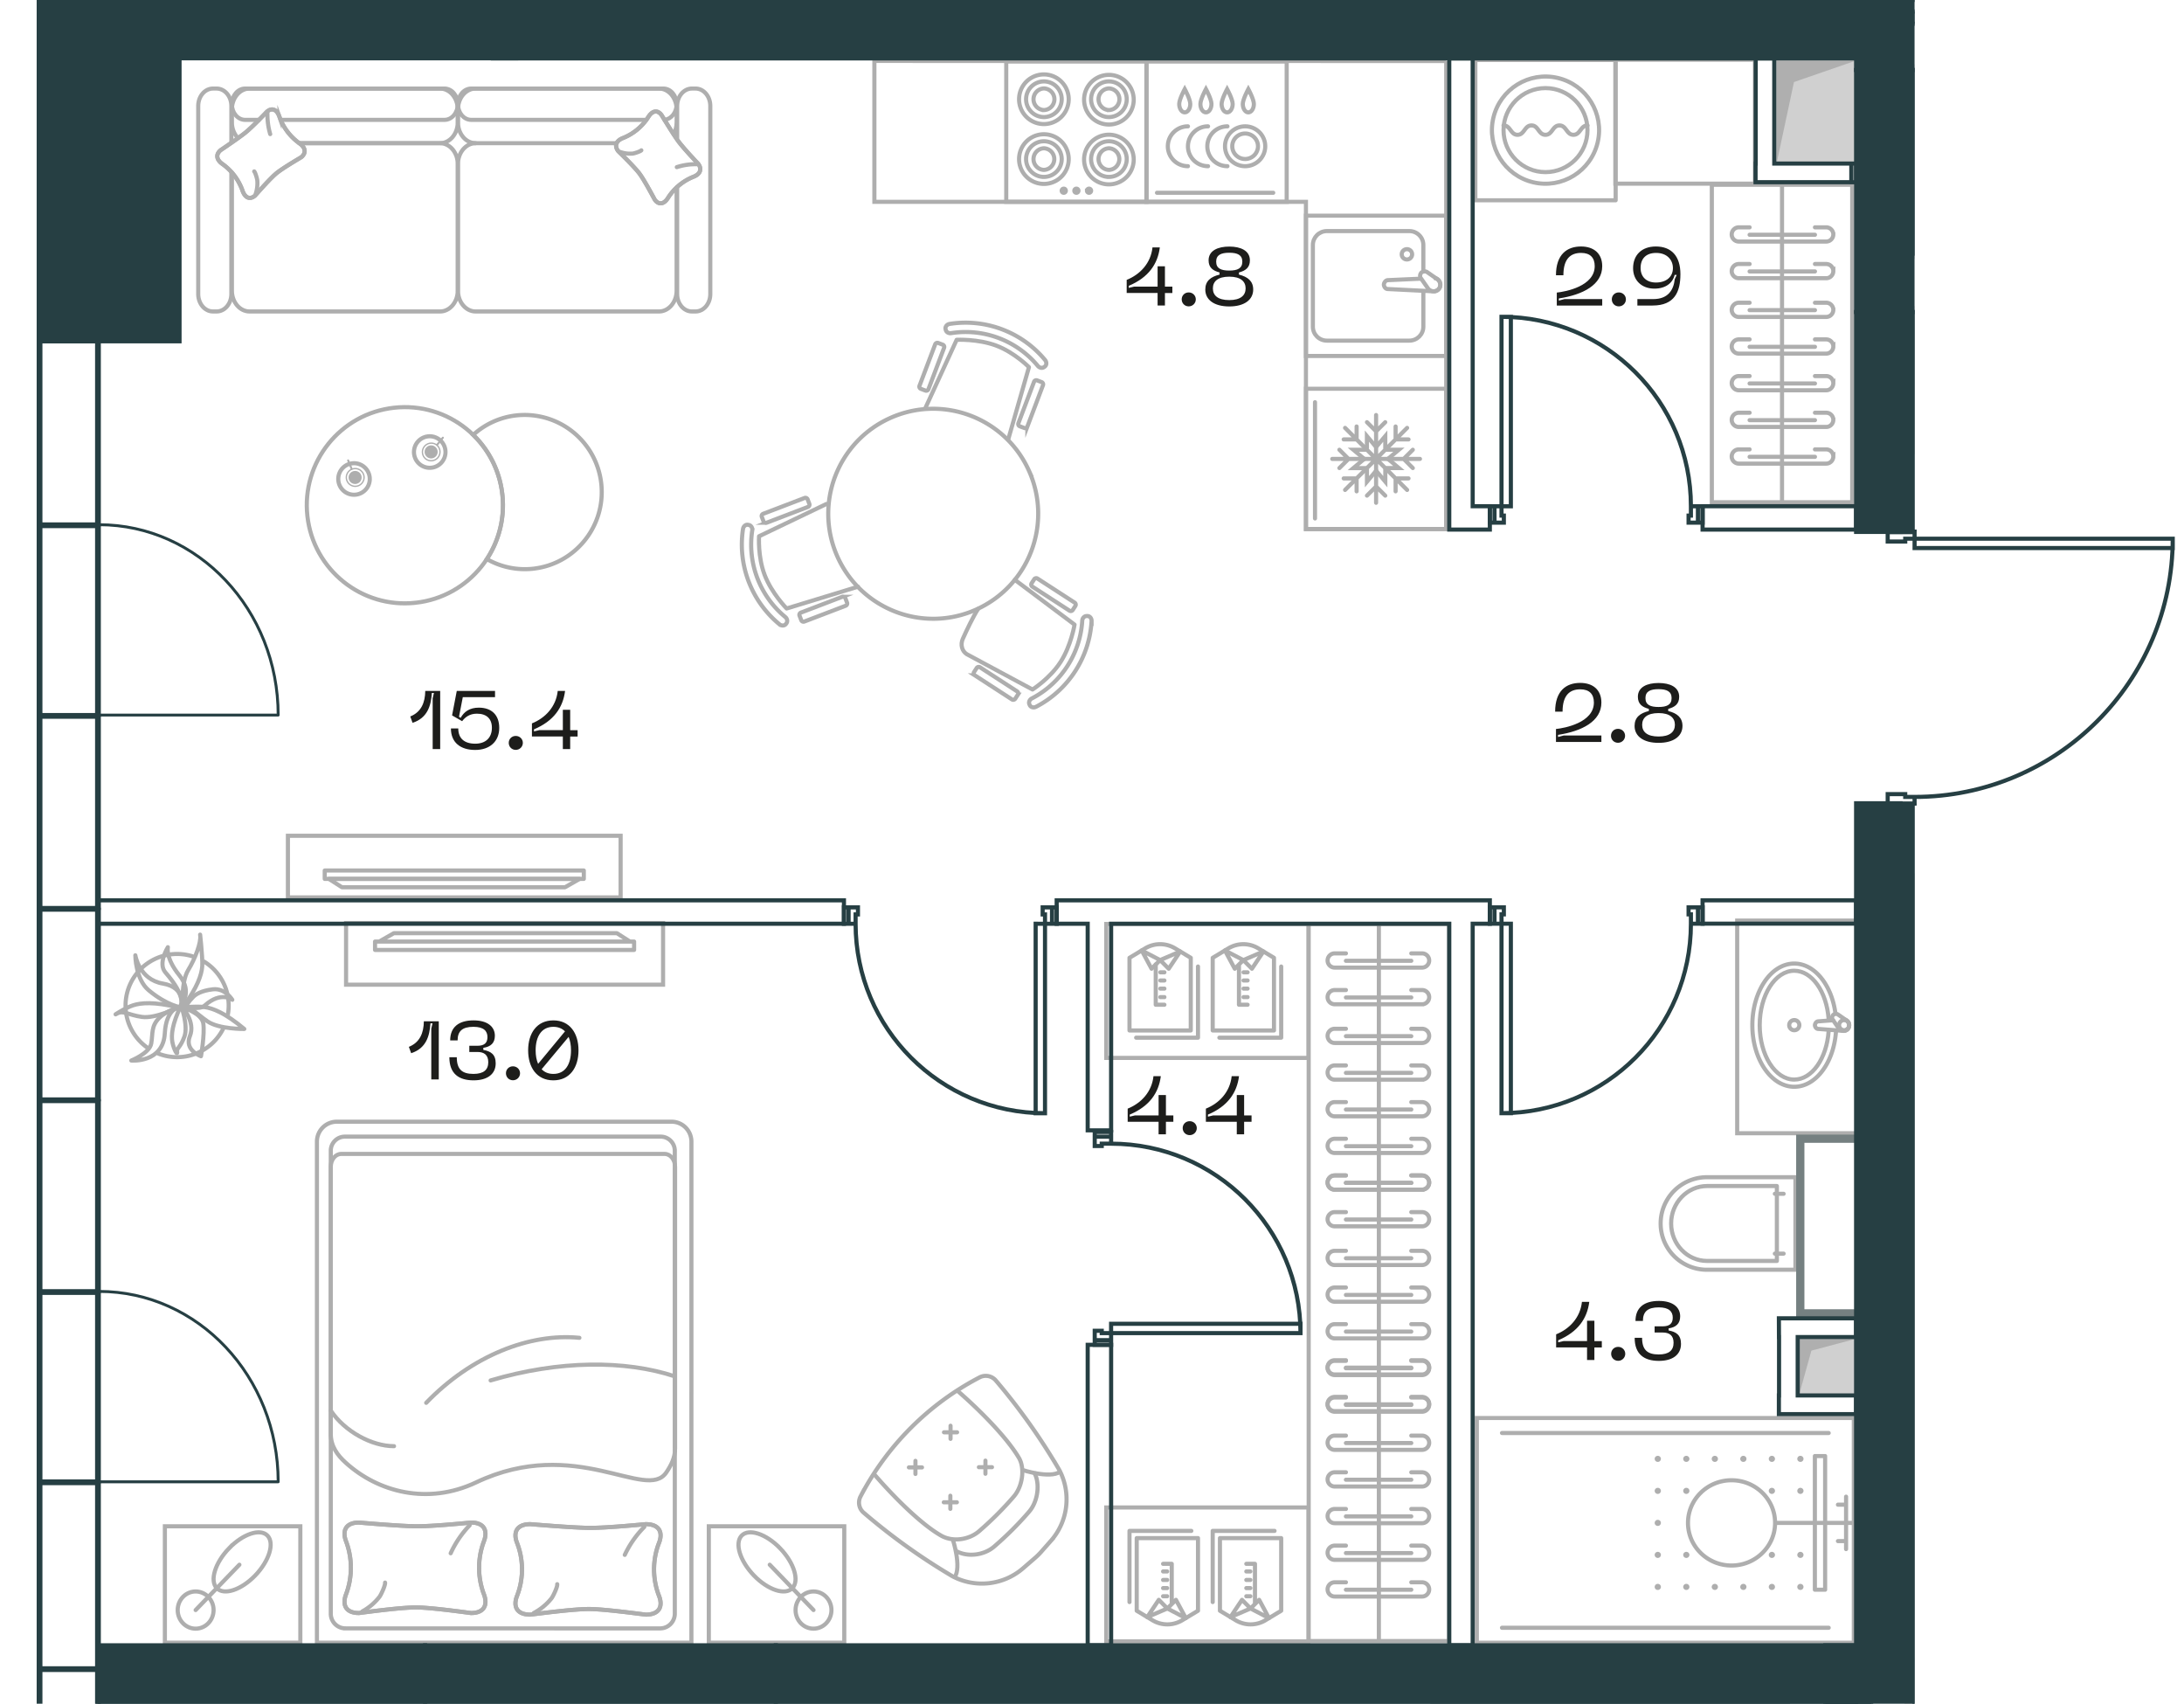 <svg version="1.1" xmlns="http://www.w3.org/2000/svg" xmlns:xlink="http://www.w3.org/1999/xlink" viewBox="0 199.745 264.758 206.475"><path fill="none" d="M232.095 297.377V406.22H0V199.745h232.095v64.18h32.268l.395 13.031-9 14.242-9.773 4.45-13.89 1.729z"></path><path fill="none" d="M225.008 297.094v101.74H11.842V241.11h9.922v-34.299h203.244v90.283z"></path><clipPath id="a"><path fill="none" d="M232.095 297.377V406.22H0V199.745h232.095v64.18h32.268l.395 13.031-9 14.242-9.773 4.45-13.89 1.729z"></path></clipPath><g clip-path="url(#a)"><path fill="none" stroke="#263f43" stroke-linecap="square" stroke-miterlimit="10" stroke-width=".5" d="M134.695 361.31h22.96m0-1.133h-22.96m-8.013-48.478v22.96m-1.134.001v-22.962m56.474-50.598v-22.96m1.134 0v22.961m-1.134 50.591v22.962m1.134-.001v-22.961m-25.501 49.618c0-12.68-10.28-22.96-22.96-22.96m-30.974-26.651c0 12.68 10.28 22.96 22.961 22.96m78.301-73.559c0-12.68-10.28-22.96-22.961-22.96m0 96.513c12.681 0 22.961-10.28 22.961-22.961m-70.288 48.485v1.134m22.96-.001v-1.133m-22.96 1.133h-1.134m-.851-.283v1.134m0-24.661v1.134m.85-.284h1.135m-9.147-26.651h1.134m0 22.961h-1.134m1.134-22.961v-1.134m-.284-.851h1.134m-24.662 0h1.135m-.284.851v1.134m79.435-50.599h-1.134m0-22.96h1.134m-1.134 22.96v1.135m.284.85h-1.134m24.661 0H204.7m.283-.851V261.1m-21.827 50.592h-1.134m0 22.961h1.134m-1.134-22.961v-1.134m.284-.85h-1.134m24.661 0H204.7m.283.851v1.134m-72.273 50.468v.567m1.985 0v-.567m0-24.661v-.567m-1.985 0v.567m-5.178-27.786h.567m.001 1.985h-.568m-24.662 0h-.566m0-1.985h.567m78.301-46.629h-.567m0-1.985h.567m24.661 0h.567m0 1.985h-.567m-24.661 46.623h-.567m0 1.984h.567m24.661 0h.567m0-1.984h-.567m-71.138 52.453v-.85m-1.135-.284h-.85m0-22.393h.85m1.135-.284v-.85m-7.163-25.801h-.85m-.284-1.134v-.85m-22.393-.001v.85m-.284 1.135h-.85m78.301-50.599h.85m.284 1.134v.85m22.394.001v-.85m.283-1.135h.85m-24.661 50.592h.85m.284-1.133v-.85m22.394-.001v.85m.283 1.134h.85M133.56 361.31v-.283m0-22.393v-.283m-6.878-27.786h-.283m-22.394 0h-.283m78.3-48.331h.284m22.394 0h.282m-22.96 48.325h.284m22.394 0h.282m-72.272 51.602h1.984m.001-24.661h-1.984m-.001 25.228h1.984m.001-.567h-1.984m-.001-24.661h1.984m.001-.567h-1.984m-5.179-27.219v1.984m-24.662.001v-1.984m25.23-.001v1.984m-.568.001v-1.984m-24.662-.001v1.984m-.566.001v-1.984m78.868-46.63V261.1m24.661 0v1.985m-25.228 0V261.1m.567 0v1.985m24.661 0V261.1m.567 0v1.985m-25.228 46.623v1.984m24.661 0v-1.983m-25.228-.001v1.984m.567 0v-1.983m24.661-.001v1.984m.567 0v-1.983m22.438-13.723h2.126m0 0v.34m0 0h1.134m0 0v.794m0 0h-3.26m0 0v-1.134m0-31.748h3.26m0 0v.794m0-.001h-1.134m0 0v.34m0 .001h-2.126m0 0v-1.134m34.554.793h-31.294m0 0v1.134m0 0h31.294m0 0v-1.134m-31.294 32.089h-3.26m3.26-32.882h-3.26m3.26 32.088c17.283 0 31.294-14.011 31.294-31.294m-3.606-30.734v2.126m0 0h-.34m-.001 0v1.134m0 0h-.794m.001 0v-3.26m0 0h1.134m-1.134 3.26v-3.26m.793 3.26c0 17.284 14.011 31.294 31.294 31.294"></path><path fill="#d0d0d0" d="M230.864 305.582h19.456v194.96h-19.456zm.891-68.741h17.95v17.95h-17.95zm-.215-29.291h14.444v23.563H231.54zm-16.458-1.222h9.926v13.242h-9.926zm-17.402-11.986h7.224v5.403h-7.223zm20.197 167.432h7.182v7.182h-7.182z"></path><path fill="#afafaf" d="M232.437 425.946v-22.203h16.356l-12.016 4.01-4.34 18.193zm-.326-31.295v-22.203h16.356l-12.016 4.01-4.34 18.193zm.326-65.939v-22.203h16.356l-12.016 4.009-4.34 18.194zm-.096-74.595v-16.303h16.591l-12.973 3.133-3.618 13.17zm-.119-23.817v-21.832h12.438l-9.144 3.358-3.294 18.474zm-16.855-10.73v-12.487h9.64l-7.53 2.606-2.11 9.88zm2.76 149.12v-6.648h6.68l-5.219 1.387-1.46 5.26z"></path><path fill="#758081" d="M249.103 305.596h3.4v64.4h-3.4z"></path><path fill="#758081" fill-rule="evenodd" d="M252.504 257.692v-20.126h-3.402v16.724h-17.007v3.402h20.409zm-.001 57.873v-12.518h-20.409v3.401h17.008v9.117h3.401z"></path><path fill="#758081" d="M249.103 369.423h3.4v33.215h-3.4z"></path><path fill="#758081" fill-rule="evenodd" d="M252.503 502.276v-99.638h-3.4v96.237h-17.009v3.4h20.41z"></path><path fill="#758081" fill-rule="evenodd" d="M249.102 403.439v-2.835h-17.02l.025 2.835h16.995zm0-31.181v-2.835h-17.02l.025 2.835h16.995z"></path><path fill="#758081" d="M249.103 305.596h3.4v64.4h-3.4z"></path><path fill="#758081" fill-rule="evenodd" d="M252.504 257.692v-20.126h-3.402v16.724h-17.007v3.402h20.409z"></path><path fill="#758081" d="M249.103 369.423h3.4v33.215h-3.4z"></path><path d="M27.11 324.31a6.249 6.249 0 0 1-8.023 3.08m5.56-11.163a6.245 6.245 0 0 1 3.074 5.384c0 .392-.036.777-.105 1.15m-9.638 4.032a6.25 6.25 0 0 1 5.542-11.088" fill="none" stroke="#aeaeae" stroke-miterlimit="10" stroke-width=".5"></path><path d="M21.595 321.837s-2.73 1.392-4.404 1.148-2.253-.833-3.002-.401c-.75.43.925-.664 1.91-.992.984-.327 2.584-.465 5.496.245Zm.354-.226s.889 2.421.41 3.75c-.476 1.327-.937 1.397-.888 1.771.099.725-.414-.232-.573-1.08-.158-.849-.047-2.17 1.05-4.44Z" fill="none" stroke="#aeaeae" stroke-linecap="round" stroke-linejoin="round" stroke-width=".5"></path><path d="M24.366 327.75s-2.046-.71-1.346-2.434c.7-1.721-.894-3.492-.894-3.492s2.332.698 2.52 1.964c.19 1.266-.28 3.962-.28 3.962Zm-1.863-6.013s1.657.466 2.322-.133c1.98-1.783 3.336-.692 3.336-.692s-.874-1.438-2.343-1.272c-1.468.166-2.123.647-2.394.918-.57.57-.921 1.18-.921 1.18Zm-.612-.133s1.545-1.577-.152-3.662c-1.698-2.084-1.39-3.404-1.39-3.404s-1.239 1.972-.306 3.044c2.608 2.995 1.848 4.022 1.848 4.022Z" fill="none" stroke="#aeaeae" stroke-linecap="round" stroke-linejoin="round" stroke-width=".5"></path><path d="M21.988 321.841s.638-2.409-2.246-2.896c-2.884-.488-3.336-3.427-3.336-3.427s0 2.9 1.632 4.251c2.269 1.88 3.95 2.072 3.95 2.072Zm-6.071 6.433s3.862.327 4.062-3.305c.159-2.92 1.675-3.164 1.675-3.164s-1.524.475-2.342 1.291c-1.022 1.02-.77 1.927-.976 3.11s-2.42 2.068-2.42 2.068Z" fill="none" stroke="#aeaeae" stroke-linecap="round" stroke-linejoin="round" stroke-width=".5"></path><path d="M29.613 324.447s-3.063.04-4.457-.92c-1.393-.96-1.978-1.765-2.841-1.71-.863.055 1.449-.164 2.478-.022 1.028.14 2.524.726 4.82 2.652Z" fill="none" stroke="#aeaeae" stroke-linecap="round" stroke-linejoin="round" stroke-width=".5"></path><path d="M22.148 321.823s-.217-3.057.661-4.503c.877-1.446 1.57-3.337 1.466-4.196-.106-.858.325 2.7.242 3.734-.082 1.034-.579 2.561-2.369 4.965Z" fill="none" stroke="#aeaeae" stroke-linecap="round" stroke-linejoin="round" stroke-width=".5"></path><path d="M104.941 383.275a75.171 75.171 0 0 0 10.06 7.225l.412.248a7.63 7.63 0 0 0 8.615-.944l1.452-1.257c.256-.22.498-.46.723-.714l1.176-1.33a7.627 7.627 0 0 0 1.037-8.61l-.164-.28a75.296 75.296 0 0 0-7.507-10.533 1.607 1.607 0 0 0-1.991-.41 34.044 34.044 0 0 0-14.432 14.43l-.003.004a1.606 1.606 0 0 0 .41 1.991l.212.18Z" fill="none" stroke="#aeaeae" stroke-miterlimit="10" stroke-width=".5"></path><path d="M105.924 378.355c2.416 2.792 5.701 6.091 8.174 7.5 1.401.796 3.396.506 4.61-.555l.102-.089a40.698 40.698 0 0 0 3.987-3.98l.105-.124c1.061-1.214 1.363-3.417.62-4.677-1.452-2.459-4.707-5.758-7.499-8.174" fill="none" stroke="#aeaeae" stroke-miterlimit="10" stroke-width=".5"></path><path d="M115.843 387.68c1.437.828 3.467.553 4.693-.516l.102-.089a40.143 40.143 0 0 0 4.023-4.016l.106-.126c1.068-1.226 1.353-3.467.582-4.759" fill="none" stroke="#aeaeae" stroke-miterlimit="10" stroke-width=".5"></path><path d="M115.498 386.294s1.104 3.369.225 4.605m8.186-13.016s3.368 1.104 4.605.225" fill="none" stroke="#aeaeae" stroke-miterlimit="10" stroke-width=".5"></path><path fill="none" stroke="#aeaeae" stroke-linecap="round" stroke-linejoin="round" stroke-width=".5" d="M114.435 373.328h1.592m-.796-.796v1.59m-5.05 3.46h1.591m-.796-.796v1.591m7.689-.821h1.59m-.795-.796v1.592m-5.05 3.458H116m-.794-.795v1.591"></path><path d="M115.128 239a12.523 12.523 0 0 1 11.562 4.374c.217.262.197.626-.034.795l-.075.057c-.231.17-.567.107-.764-.129a11.385 11.385 0 0 0-10.515-3.978c-.303.047-.597-.128-.657-.409l-.02-.092c-.06-.28.165-.565.503-.618Z" fill="none" stroke="#aeaeae" stroke-miterlimit="10" stroke-width=".5"></path><path d="m112.203 249.148 3.77-8.222s2.59-.13 4.808.708c2.218.84 3.955 2.608 3.955 2.608l-2.497 8.703" fill="none" stroke="#aeaeae" stroke-linecap="round" stroke-linejoin="round" stroke-width=".5"></path><path d="m123.458 251.035 1.895-5.019a.29.29 0 0 1 .374-.17l.543.206a.29.29 0 0 1 .168.373l-1.895 5.02a.29.29 0 0 1-.373.168l-.544-.205a.29.29 0 0 1-.168-.373Zm-11.99-4.537 1.898-5.018a.29.29 0 0 1 .373-.168l.543.205a.29.29 0 0 1 .168.373l-1.898 5.019a.29.29 0 0 1-.373.168l-.542-.205a.29.29 0 0 1-.169-.374ZM94.481 275.4a12.523 12.523 0 0 1-4.408-11.548c.052-.338.337-.564.617-.504l.092.02c.28.06.457.352.41.655a11.388 11.388 0 0 0 4.01 10.503c.236.196.3.532.131.763l-.056.075c-.169.232-.532.254-.796.036Z" fill="none" stroke="#aeaeae" stroke-miterlimit="10" stroke-width=".5"></path><path d="m104.01 270.848-8.65 2.642s-1.819-1.85-2.664-4.065c-.846-2.216-.678-4.69-.678-4.69l8.165-3.912" fill="none" stroke="#aeaeae" stroke-linecap="round" stroke-linejoin="round" stroke-width=".5"></path><path d="m92.52 262.013 5.012-1.915a.29.29 0 0 1 .375.168l.206.541a.29.29 0 0 1-.167.374l-5.012 1.914a.29.29 0 0 1-.375-.167l-.207-.542a.29.29 0 0 1 .168-.373Zm4.572 11.975 5.012-1.915a.29.29 0 0 1 .374.167l.207.542a.29.29 0 0 1-.167.374l-5.012 1.915a.29.29 0 0 1-.374-.168l-.207-.542a.29.29 0 0 1 .167-.373Zm35.235 1.039a12.52 12.52 0 0 1-6.725 10.372c-.302.158-.653.06-.77-.201l-.04-.086c-.116-.261.016-.577.288-.718a11.386 11.386 0 0 0 6.117-9.434c.019-.306.25-.556.538-.555h.094c.287 0 .519.28.498.622Z" fill="none" stroke="#aeaeae" stroke-miterlimit="10" stroke-width=".5"></path><path d="m123.03 270.018 7.235 5.427s-.421 2.56-1.711 4.55c-1.29 1.989-3.386 3.312-3.386 3.312l-7.976-4.285c-.586-.38-.787-1.163-.473-1.86.497-1.102 1.25-2.697 1.86-3.635" fill="none" stroke="#aeaeae" stroke-linecap="round" stroke-linejoin="round" stroke-width=".5"></path><path d="m123.39 283.936-.316.487a.291.291 0 0 1-.402.085l-4.502-2.919a.29.29 0 0 1-.085-.401l.316-.486a.29.29 0 0 1 .4-.085l4.502 2.919a.288.288 0 0 1 .086.4Zm1.669-13.503.315-.486a.29.29 0 0 1 .4-.085l4.503 2.918a.29.29 0 0 1 .085.4l-.315.487a.29.29 0 0 1-.4.085l-4.502-2.917a.29.29 0 0 1-.086-.402Zm-.329-13.655c-2.89-6.405-10.425-9.255-16.829-6.366-6.405 2.889-9.256 10.424-6.366 16.829 2.888 6.405 10.423 9.255 16.828 6.366 6.405-2.89 9.256-10.424 6.366-16.83Zm-82.492-.769a1.91 1.91 0 1 0 1.465 3.526 1.91 1.91 0 0 0-1.465-3.526Z" fill="none" stroke="#aeaeae" stroke-miterlimit="10" stroke-width=".5"></path><path d="M42.647 256.614a1.074 1.074 0 1 0 .825 1.985 1.074 1.074 0 1 0-.825-1.985Z" fill="none" stroke="#aeaeae" stroke-linecap="round" stroke-linejoin="round" stroke-width=".16"></path><path d="M42.756 256.876a.79.79 0 1 0 .606 1.459.79.79 0 0 0-.606-1.459" fill="#aeaeae" fill-rule="evenodd"></path><path fill="none" stroke="#aeaeae" stroke-linecap="round" stroke-linejoin="round" stroke-width=".24" d="m42.202 255.543.425 1.021"></path><path d="M53.295 253.042a1.91 1.91 0 1 0-2.401 2.973 1.91 1.91 0 0 0 2.401-2.973Z" fill="none" stroke="#aeaeae" stroke-miterlimit="10" stroke-width=".5"></path><path d="M52.959 253.69a1.074 1.074 0 1 0-1.35 1.671 1.074 1.074 0 0 0 1.35-1.67Z" fill="none" stroke="#aeaeae" stroke-linecap="round" stroke-linejoin="round" stroke-width=".16"></path><path d="M52.78 253.912a.79.79 0 1 0-.993 1.228.79.79 0 0 0 .993-1.228" fill="#aeaeae" fill-rule="evenodd"></path><path fill="none" stroke="#aeaeae" stroke-linecap="round" stroke-linejoin="round" stroke-width=".24" d="m53.688 252.788-.695.86"></path><path d="M50.381 272.795c6.526-.718 11.234-6.59 10.517-13.119-.718-6.527-6.59-11.235-13.118-10.517-6.527.718-11.235 6.591-10.517 13.118s6.591 11.236 13.118 10.518Z" fill="none" stroke="#aeaeae" stroke-miterlimit="10" stroke-width=".5"></path><path d="M64.623 268.669a9.266 9.266 0 0 1-5.603-1.169 11.838 11.838 0 0 0 1.878-7.823 11.845 11.845 0 0 0-3.533-7.228 9.27 9.27 0 0 1 5.214-2.359 9.345 9.345 0 0 1 10.31 8.268c.565 5.13-3.136 9.747-8.266 10.311Z" fill="none" stroke="#aeaeae" stroke-miterlimit="10" stroke-width=".5"></path><path d="M74.754 217.099h-17.09c-1.186 0-2.147-1.134-2.147-2.533v-1.555c0-1.4.961-2.534 2.146-2.534H79.88c1.186 0 2.146 1.135 2.146 2.534v1.555c0 .524-.134 1.012-.366 1.416m.43.473v-3.867c0-1.165.801-2.111 1.788-2.111h.441c.987 0 1.788.946 1.788 2.11v22.796c0 1.166-.8 2.11-1.788 2.11h-.44c-.988 0-1.789-.944-1.789-2.11v-12.918m-54.043-1.815v14.733c0 1.165-.8 2.11-1.789 2.11h-.44c-.988 0-1.788-.945-1.788-2.11v-22.795c0-1.166.8-2.111 1.788-2.111h.44c.988 0 1.79.945 1.79 2.11v4.424" fill="none" stroke="#aeaeae" stroke-linecap="round" stroke-linejoin="round" stroke-width=".5"></path><path d="M78.355 214.271H57.126c-.889 0-1.609-.849-1.609-1.897s.72-1.896 1.61-1.896h23.292c.888 0 1.608.849 1.608 1.896 0 .987-.639 1.798-1.454 1.89m1.454 8.201v12.496c0 1.399-.961 2.533-2.146 2.533H57.664c-1.186 0-2.147-1.134-2.147-2.533v-15.33c0-1.398.96-2.532 2.147-2.532m-28.835-.642c-.44-.464-.72-1.14-.72-1.891v-1.555c0-1.4.962-2.533 2.148-2.533h23.088c1.185 0 2.146 1.134 2.146 2.533v1.555c0 1.399-.961 2.533-2.146 2.533H36.288" fill="none" stroke="#aeaeae" stroke-linecap="round" stroke-linejoin="round" stroke-width=".5"></path><path d="M31.394 214.271h-1.676c-.888 0-1.608-.849-1.608-1.897s.72-1.896 1.608-1.896h24.164c.89 0 1.61.849 1.61 1.896s-.72 1.897-1.61 1.897H34.026m2.262 2.828h17.057c1.185 0 2.146 1.134 2.146 2.533v15.329c0 1.399-.961 2.533-2.146 2.533H30.257c-1.186 0-2.147-1.134-2.147-2.533v-14.31" fill="none" stroke="#aeaeae" stroke-linecap="round" stroke-linejoin="round" stroke-width=".5"></path><path d="M79.382 223.957c-.02-.025-1.176-2.224-1.809-3.105-.629-.872-2.608-2.759-2.63-2.794-.519-.688-.208-1.288.597-1.591a6.475 6.475 0 0 0 3.046-2.532c.466-.755 1.094-.934 1.611-.246.014.017 1.322 2.183 2.004 3.129.682.94 2.42 2.748 2.436 2.77.517.688.208 1.288-.599 1.591a6.49 6.49 0 0 0-3.046 2.532c-.465.755-1.093.934-1.61.246Z" fill="none" stroke="#aeaeae" stroke-miterlimit="10" stroke-width=".5"></path><path d="M79.382 223.957c-.02-.025-1.176-2.224-1.809-3.105-.629-.872-2.608-2.759-2.63-2.794-.519-.688-.208-1.288.597-1.591a6.475 6.475 0 0 0 3.046-2.532c.466-.755 1.094-.934 1.611-.246.014.017 1.322 2.183 2.004 3.129.682.94 2.42 2.748 2.436 2.77.517.688.208 1.288-.599 1.591a6.49 6.49 0 0 0-3.046 2.532c-.465.755-1.093.934-1.61.246Z" fill="none" stroke="#aeaeae" stroke-linecap="round" stroke-linejoin="round" stroke-width=".5"></path><path d="M75.168 218.156a3.596 3.596 0 0 0 1.534.2c.184-.018.919-.25 1.044-.394m6.676 1.686a7.236 7.236 0 0 0-2.375.353" fill="none" stroke="#aeaeae" stroke-linecap="round" stroke-linejoin="round" stroke-width=".5"></path><path d="M36.521 218.797c-.023.022-2.116 1.236-2.954 1.9-.829.663-2.625 2.742-2.659 2.767-.655.543-1.226.217-1.514-.63a6.7 6.7 0 0 0-2.409-3.2c-.719-.49-.889-1.15-.235-1.693.017-.015 2.078-1.39 2.978-2.107.896-.717 2.615-2.543 2.637-2.56.654-.544 1.225-.218 1.513.63a6.685 6.685 0 0 0 2.41 3.2c.717.49.888 1.15.233 1.693Z" fill="none" stroke="#aeaeae" stroke-miterlimit="10" stroke-width=".5"></path><path d="M36.521 218.797c-.023.022-2.116 1.236-2.954 1.9-.829.663-2.625 2.742-2.659 2.767-.655.543-1.226.217-1.514-.63a6.7 6.7 0 0 0-2.409-3.2c-.719-.49-.889-1.15-.235-1.693.017-.015 2.078-1.39 2.978-2.107.896-.717 2.615-2.543 2.637-2.56.654-.544 1.225-.218 1.513.63a6.685 6.685 0 0 0 2.41 3.2c.717.49.888 1.15.233 1.693Z" fill="none" stroke="#aeaeae" stroke-linecap="round" stroke-linejoin="round" stroke-width=".5"></path><path d="M31.002 223.227a4.134 4.134 0 0 0 .189-1.613c-.015-.193-.237-.966-.374-1.096m1.604-7.017a8.353 8.353 0 0 0 .335 2.496" fill="none" stroke="#aeaeae" stroke-linecap="round" stroke-linejoin="round" stroke-width=".5"></path><path fill="none" stroke="#aeaeae" stroke-miterlimit="10" stroke-width=".5" d="M34.903 301.036h40.332v7.467H34.903z"></path><path fill="none" stroke="#aeaeae" stroke-linecap="round" stroke-linejoin="round" stroke-width=".5" d="M39.365 305.244h31.408v1.016H39.365z"></path><path fill="none" stroke="#aeaeae" stroke-linecap="round" stroke-linejoin="round" stroke-width=".5" d="M39.872 306.26h30.395l-1.781 1.017H41.454l-1.582-1.016z"></path><path fill="none" stroke="#aeaeae" stroke-miterlimit="10" stroke-width=".5" d="M85.927 384.717h16.42v14.108h-16.42z"></path><path d="M98.618 392.618c-1.201 0-2.176 1.009-2.176 2.254s.975 2.254 2.176 2.254c1.202 0 2.176-1.01 2.176-2.254s-.974-2.254-2.176-2.254Zm-4.048-5.229c-1.697-1.758-3.785-2.447-4.662-1.54-.877.909-.211 3.07 1.486 4.83 1.697 1.758 3.784 2.447 4.66 1.539.878-.91.213-3.071-1.484-4.83Z" fill="none" stroke="#aeaeae" stroke-miterlimit="10" stroke-width=".5"></path><path fill="none" stroke="#aeaeae" stroke-linecap="round" stroke-miterlimit="10" stroke-width=".5" d="m96.055 392.217 2.563 2.654m-5.306-5.495 2.563 2.654"></path><path fill="none" stroke="#aeaeae" stroke-miterlimit="10" stroke-width=".5" d="M19.988 384.717h16.42v14.108h-16.42z"></path><path d="M23.716 392.618c1.201 0 2.176 1.009 2.176 2.254s-.975 2.254-2.176 2.254c-1.202 0-2.176-1.01-2.176-2.254s.974-2.254 2.176-2.254Zm4.048-5.229c1.697-1.758 3.784-2.447 4.661-1.54.877.909.212 3.07-1.485 4.83-1.697 1.758-3.785 2.447-4.662 1.539-.877-.91-.21-3.071 1.486-4.83Z" fill="none" stroke="#aeaeae" stroke-miterlimit="10" stroke-width=".5"></path><path fill="none" stroke="#aeaeae" stroke-linecap="round" stroke-miterlimit="10" stroke-width=".5" d="m26.278 392.217-2.562 2.654m5.306-5.495-2.563 2.654"></path><path d="m83.818 338.098-.001 60.728H38.42v-60.728a2.413 2.413 0 0 1 2.413-2.413h40.572a2.413 2.413 0 0 1 2.413 2.413Z" fill="none" stroke="#aeaeae" stroke-miterlimit="10" stroke-width=".5"></path><path d="M81.803 339.207v56.106a1.78 1.78 0 0 1-1.779 1.78l-38.146-.001a1.779 1.779 0 0 1-1.779-1.78v-56.105c0-.946.766-1.712 1.712-1.712h38.28c.945 0 1.712.768 1.712 1.712Z" fill="none" stroke="#aeaeae" stroke-miterlimit="10" stroke-width=".5"></path><path d="M78.28 395.425c-.062.002-4.671-.64-6.724-.679-2.036-.032-7.188.683-7.27.68-1.63 0-2.13-.979-1.594-2.306a8.88 8.88 0 0 0 0-6.355c-.536-1.327-.037-2.306 1.595-2.305.042 0 4.788.412 6.997.45 2.199.035 6.945-.45 6.996-.45 1.632.001 2.13.978 1.596 2.305a8.87 8.87 0 0 0 0 6.355c.536 1.327.036 2.307-1.596 2.305Z" fill="none" stroke="#aeaeae" stroke-miterlimit="10" stroke-width=".5"></path><path d="M78.28 395.425c-.062.002-4.671-.64-6.724-.679-2.036-.032-7.188.683-7.27.68-1.63 0-2.13-.979-1.594-2.306a8.88 8.88 0 0 0 0-6.355c-.536-1.327-.037-2.306 1.595-2.305.042 0 4.788.412 6.997.45 2.199.035 6.945-.45 6.996-.45 1.632.001 2.13.978 1.596 2.305a8.87 8.87 0 0 0 0 6.355c.536 1.327.036 2.307-1.596 2.305Z" fill="none" stroke="#aeaeae" stroke-linecap="round" stroke-linejoin="round" stroke-width=".5"></path><path d="M64.704 395.231a6.89 6.89 0 0 0 2.15-1.777c.2-.252.752-1.42.695-1.718m10.557-6.941a12.106 12.106 0 0 0-2.366 3.388" fill="none" stroke="#aeaeae" stroke-linecap="round" stroke-linejoin="round" stroke-width=".5"></path><path d="M41.361 339.592c-.697 0-1.262.699-1.262 1.562v32.376c0 1.518.849 2.607 1.778 3.452 3.956 3.603 9.98 5.193 15.849 2.413 12.077-5.722 20.63 2.36 23.04-1.19.559-.823 1.071-1.775 1.071-2.905v-34.146c0-.863-.565-1.562-1.262-1.562H41.36" fill="none" stroke="#aeaeae" stroke-miterlimit="10" stroke-width=".5"></path><path d="M40.1 370.7c1.663 2.494 4.935 4.31 7.665 4.31m22.473-13.132c-6.004-.59-13.04 2.147-18.573 7.88m30.139-3.21c-5.982-1.978-14.02-1.975-22.328.493" fill="none" stroke="#aeaeae" stroke-linecap="round" stroke-miterlimit="10" stroke-width=".5"></path><path d="M57.101 395.231c-.06.004-4.536-.64-6.529-.678-1.978-.033-6.98.682-7.06.678-1.584 0-2.069-.977-1.549-2.305a9.12 9.12 0 0 0 0-6.354c-.52-1.328-.035-2.305 1.55-2.305.04 0 4.65.411 6.794.45 2.136.034 6.745-.451 6.794-.45 1.585 0 2.07.977 1.55 2.305a9.117 9.117 0 0 0 0 6.354c.52 1.328.035 2.307-1.55 2.305Z" fill="none" stroke="#aeaeae" stroke-miterlimit="10" stroke-width=".5"></path><path d="M57.101 395.231c-.06.004-4.536-.64-6.529-.678-1.978-.033-6.98.682-7.06.678-1.584 0-2.069-.977-1.549-2.305a9.12 9.12 0 0 0 0-6.354c-.52-1.328-.035-2.305 1.55-2.305.04 0 4.65.411 6.794.45 2.136.034 6.745-.451 6.794-.45 1.585 0 2.07.977 1.55 2.305a9.117 9.117 0 0 0 0 6.354c.52 1.328.035 2.307-1.55 2.305Z" fill="none" stroke="#aeaeae" stroke-linecap="round" stroke-linejoin="round" stroke-width=".5"></path><path d="M43.918 395.038a6.745 6.745 0 0 0 2.089-1.778c.193-.252.729-1.42.673-1.718m10.252-6.94a12.152 12.152 0 0 0-2.298 3.388" fill="none" stroke="#aeaeae" stroke-linecap="round" stroke-linejoin="round" stroke-width=".5"></path><path fill="none" stroke="#aeaeae" stroke-miterlimit="10" stroke-width=".5" d="M41.953 311.611h38.429v7.467h-38.43z"></path><path fill="none" stroke="#aeaeae" stroke-linecap="round" stroke-linejoin="round" stroke-width=".5" d="M45.464 313.854H76.87v1.016H45.464zm30.9 0H45.969l1.78-1.016h27.033l1.582 1.016z"></path><path d="M163.16 342.198h-1.36a.865.865 0 0 0-.862.862c0 .474.388.862.862.862h10.593a.865.865 0 0 0 .862-.862.865.865 0 0 0-.862-.862h-1.308m-.001.901h-7.923m-.001 3.544h-1.36a.864.864 0 0 0-.862.86c0 .475.388.863.862.863h10.593a.865.865 0 0 0 .862-.862.864.864 0 0 0-.862-.861h-1.308m-.001.899h-7.923m-.001 3.793h-1.36a.864.864 0 0 0-.862.86c0 .475.388.863.862.863h10.593a.865.865 0 0 0 .862-.862.864.864 0 0 0-.862-.861h-1.308m-.001.9h-7.923m-.001 3.544h-1.36a.865.865 0 0 0-.862.862c0 .473.388.862.862.862h10.593a.865.865 0 0 0 .862-.862.865.865 0 0 0-.862-.862h-1.308m-.001.9h-7.923m-.001 3.544h-1.36a.865.865 0 0 0-.862.862c0 .474.388.862.862.862h10.593a.865.865 0 0 0 .862-.862.865.865 0 0 0-.862-.862h-1.308m-.001.9h-7.923m-.001 3.543h-1.36a.865.865 0 0 0-.862.863c0 .474.388.862.862.862h10.593a.865.865 0 0 0 .862-.862.865.865 0 0 0-.862-.863h-1.308m-.001.9h-7.923m-.001 3.544h-1.36a.865.865 0 0 0-.862.862c0 .474.388.862.862.862h10.593a.865.865 0 0 0 .862-.862.865.865 0 0 0-.862-.862h-1.308m-.001.9h-7.923" fill="none" stroke="#aeaeae" stroke-linecap="round" stroke-miterlimit="10" stroke-width=".5"></path><path d="M163.16 364.595h-1.36a.865.865 0 0 0-.862.862c0 .474.388.862.862.862h10.593a.865.865 0 0 0 .862-.862.865.865 0 0 0-.862-.862h-1.308m-.001.9h-7.923m-.001 3.544h-1.36a.864.864 0 0 0-.862.861c0 .474.388.862.862.862h10.593a.865.865 0 0 0 .862-.862.864.864 0 0 0-.862-.861h-1.308m-.001.9h-7.923m-.001 3.792h-1.36a.865.865 0 0 0-.862.862c0 .474.388.862.862.862h10.593a.865.865 0 0 0 .862-.862.865.865 0 0 0-.862-.862h-1.308m-.001.9h-7.923m-.001 3.544h-1.36a.864.864 0 0 0-.862.861c0 .474.388.862.862.862h10.593a.865.865 0 0 0 .862-.862.864.864 0 0 0-.862-.86h-1.308m-.001.899h-7.923m-.001 3.544h-1.36a.865.865 0 0 0-.862.862c0 .473.388.862.862.862h10.593a.865.865 0 0 0 .862-.862.865.865 0 0 0-.862-.862h-1.308m-.001.901h-7.923m-.001 3.543h-1.36a.865.865 0 0 0-.862.862c0 .474.388.862.862.862h10.593a.865.865 0 0 0 .862-.862.865.865 0 0 0-.862-.862h-1.308m-.001.9h-7.923m-.001 3.544h-1.36a.865.865 0 0 0-.862.862c0 .474.388.862.862.862h10.593a.865.865 0 0 0 .862-.862.865.865 0 0 0-.862-.862h-1.308m-.001.9h-7.923m-.001-77.12h-1.36a.864.864 0 0 0-.862.86c0 .475.388.863.862.863h10.593a.865.865 0 0 0 .862-.862.864.864 0 0 0-.862-.861h-1.308m-.001.899h-7.923m-.001 3.544h-1.36a.865.865 0 0 0-.862.862c0 .473.388.862.862.862h10.593a.865.865 0 0 0 .862-.862.865.865 0 0 0-.862-.862h-1.308m-.001.9h-7.923m-.001 3.793h-1.36a.864.864 0 0 0-.862.86c0 .475.388.863.862.863h10.593a.865.865 0 0 0 .862-.862.864.864 0 0 0-.862-.861h-1.308m-.001.9h-7.923m-.001 3.544h-1.36a.865.865 0 0 0-.862.862c0 .473.388.862.862.862h10.593a.865.865 0 0 0 .862-.862.865.865 0 0 0-.862-.862h-1.308m-.001.9h-7.923m-.001 3.543h-1.36a.865.865 0 0 0-.862.863c0 .474.388.862.862.862h10.593a.865.865 0 0 0 .862-.862.865.865 0 0 0-.862-.862h-1.308m-.001.899h-7.923m-.001 3.544h-1.36a.865.865 0 0 0-.862.862c0 .474.388.862.862.862h10.593a.865.865 0 0 0 .862-.862.865.865 0 0 0-.862-.862h-1.308m-.001.9h-7.923m-.001 3.544h-1.36a.865.865 0 0 0-.862.862c0 .474.388.862.862.862h10.593a.865.865 0 0 0 .862-.862.865.865 0 0 0-.862-.862h-1.308m-.001.901h-7.923" fill="none" stroke="#aeaeae" stroke-linecap="round" stroke-miterlimit="10" stroke-width=".5"></path><path fill="none" stroke="#aeaeae" stroke-miterlimit="10" stroke-width=".5" d="M158.647 311.724h17.016v86.905h-17.016zm8.508.001v86.905m-33.047-16.194h24.505v16.235h-24.505zm0-70.716h24.505v16.235h-24.505z"></path><path d="M147.888 386.152h7.427v8.801l-1.906 1.15a3.5 3.5 0 0 1-3.616 0l-1.905-1.15v-8.8Z" fill="none" stroke="#aeaeae" stroke-linecap="round" stroke-linejoin="round" stroke-width=".5"></path><path fill="none" stroke="#aeaeae" stroke-linecap="round" stroke-linejoin="round" stroke-width=".5" d="m153.835 395.847-2.233-1.167 1.039-1.048 1.194 2.215zm-4.67-.123 2.437-1.044-1.04-1.048-1.397 2.092zm1.921-6.456h1.048v4.875m-.556-.946h-.492m.492-.987h-.492m.492-.986h-.492m.492-1.032h-.492m3.421-4.916h-7.495v8.625m-9.212-7.749h7.428v8.801l-1.906 1.15a3.501 3.501 0 0 1-3.617 0l-1.905-1.15v-8.8Z"></path><path fill="none" stroke="#aeaeae" stroke-linecap="round" stroke-linejoin="round" stroke-width=".5" d="m143.748 395.847-2.233-1.167 1.039-1.048 1.194 2.215zm-4.671-.123 2.438-1.044-1.04-1.048-1.398 2.092zm1.922-6.456h1.048v4.875m-.557-.946h-.491m.491-.987h-.491m.491-.986h-.491m.491-1.032h-.491m3.421-4.916h-7.496v8.625m7.428-69.274h-7.428v-8.801l1.906-1.15a3.501 3.501 0 0 1 3.617 0l1.905 1.15v8.801Z"></path><path fill="none" stroke="#aeaeae" stroke-linecap="round" stroke-linejoin="round" stroke-width=".5" d="m138.405 314.933 2.233 1.167-1.04 1.048-1.193-2.215zm4.671.123-2.438 1.044 1.04 1.048 1.398-2.092z"></path><path fill="none" stroke="#aeaeae" stroke-linecap="round" stroke-linejoin="round" stroke-width=".5" d="M141.155 321.511h-1.05v-4.875m.558.946h.492m-.492.987h.492m-.492.987h.492m-.492 1.031h.492m-3.423 4.916h7.496v-8.625m9.212 7.749h-7.428v-8.801l1.906-1.15a3.5 3.5 0 0 1 3.616 0l1.905 1.15v8.801Z"></path><path fill="none" stroke="#aeaeae" stroke-linecap="round" stroke-linejoin="round" stroke-width=".5" d="m148.492 314.933 2.233 1.167-1.04 1.048-1.193-2.215zm4.671.123-2.438 1.044 1.04 1.048 1.398-2.092zm-1.921 6.455h-1.048v-4.875m.556.946h.492m-.492.987h.492m-.492.987h.492m-.492 1.031h.492m-3.423 4.916h7.496v-8.625"></path><path d="M220.021 227.296h1.362c.474 0 .863.388.863.86a.866.866 0 0 1-.863.863H210.79a.865.865 0 0 1-.862-.862c0-.473.388-.861.862-.861h1.308m0 .9h7.923m0 3.544h1.362c.474 0 .863.388.863.86a.866.866 0 0 1-.863.863H210.79a.865.865 0 0 1-.862-.862c0-.473.388-.861.862-.861h1.308m0 .9h7.923m0 3.792h1.362c.474 0 .863.388.863.861a.866.866 0 0 1-.863.862H210.79a.865.865 0 0 1-.862-.862c0-.473.388-.861.862-.861h1.308m0 .9h7.923m0 3.544h1.362c.474 0 .863.388.863.862a.866.866 0 0 1-.863.862H210.79a.865.865 0 0 1-.862-.862c0-.474.388-.862.862-.862h1.308m0 .9h7.923m0 3.544h1.362c.474 0 .863.388.863.862a.866.866 0 0 1-.863.862H210.79a.865.865 0 0 1-.862-.862c0-.474.388-.862.862-.862h1.308m0 .9h7.923m0 3.544h1.362c.474 0 .863.388.863.862a.866.866 0 0 1-.863.862H210.79a.865.865 0 0 1-.862-.862c0-.474.388-.862.862-.862h1.308m0 .9h7.923m0 3.543h1.362c.474 0 .863.388.863.863a.866.866 0 0 1-.863.862H210.79a.865.865 0 0 1-.862-.862c0-.475.388-.863.862-.863h1.308m0 .901h7.923" fill="none" stroke="#aeaeae" stroke-linecap="round" stroke-miterlimit="10" stroke-width=".5"></path><path fill="none" stroke="#aeaeae" stroke-miterlimit="10" stroke-width=".5" d="M207.52 222.134h17.017v38.483H207.52zm8.508 0v38.483m-20.204-53.636h16.926v15.02h-16.926z"></path><path fill="none" stroke="#aeaeae" stroke-linecap="round" stroke-linejoin="round" stroke-width=".5" d="M178.852 207.011h17.008v17.008h-17.008z"></path><circle cx="187.356" cy="215.515" r="6.496" transform="rotate(-76.718 187.356 215.515)" fill="none" stroke="#aeaeae" stroke-linecap="round" stroke-linejoin="round" stroke-width=".5"></circle><path d="M187.355 220.605c-2.806 0-5.087-2.283-5.087-5.09s2.281-5.092 5.087-5.092 5.09 2.283 5.09 5.091-2.284 5.091-5.09 5.091Z" fill="none" stroke="#aeaeae" stroke-linecap="round" stroke-linejoin="round" stroke-width=".5"></path><path d="M182.268 214.947c.847 0 .847 1.134 1.693 1.134.848 0 .848-1.134 1.696-1.134.845 0 .845 1.134 1.692 1.134.848 0 .848-1.134 1.696-1.134.85 0 .85 1.134 1.7 1.134s.85-1.134 1.7-1.134m14.475 138.681h10.734v-11.214H206.92a5.607 5.607 0 1 0 0 11.214Z" fill="none" stroke="#aeaeae" stroke-linecap="round" stroke-linejoin="round" stroke-width=".5"></path><path d="M215.404 343.482h-8.464c-2.401 0-4.355 2.036-4.355 4.538 0 2.503 1.954 4.54 4.355 4.54h8.464v-9.078Zm-.247.941h1.065m-1.065 7.252h1.065" fill="none" stroke="#aeaeae" stroke-linecap="round" stroke-linejoin="round" stroke-width=".5"></path><path fill="none" stroke="#aeaeae" stroke-miterlimit="10" stroke-width=".5" d="M179.032 371.597h45.7v27.236h-45.7v-27.236z"></path><path fill="none" stroke="#aeaeae" stroke-linecap="round" stroke-miterlimit="10" stroke-width=".5" d="M182.079 397.017h39.607m0-23.604H182.08"></path><path d="M200.968 376.916a.373.373 0 0 0 .378-.37.373.373 0 0 0-.378-.368.373.373 0 0 0-.378.368c0 .205.17.37.378.37m0 3.88a.374.374 0 0 0 .378-.37.373.373 0 0 0-.378-.369.373.373 0 0 0-.378.37c0 .203.17.37.378.37m0 3.879a.374.374 0 0 0 .378-.37.373.373 0 0 0-.378-.369.373.373 0 0 0-.378.37c0 .203.17.37.378.37m0 3.879a.374.374 0 0 0 .378-.37.373.373 0 0 0-.378-.37.373.373 0 0 0-.378.37c0 .204.17.37.378.37m0 3.88a.374.374 0 0 0 .378-.37.373.373 0 0 0-.378-.37.373.373 0 0 0-.378.37c0 .204.17.37.378.37m3.458-15.52a.373.373 0 0 0 .377-.37.373.373 0 0 0-.377-.368.373.373 0 0 0-.378.368c0 .205.17.37.378.37m0 3.88a.374.374 0 0 0 .377-.37.373.373 0 0 0-.377-.369.373.373 0 0 0-.378.37c0 .203.17.37.378.37m0 7.759a.374.374 0 0 0 .377-.37.373.373 0 0 0-.377-.37.373.373 0 0 0-.378.37c0 .204.17.37.378.37m0 3.88a.374.374 0 0 0 .377-.37.373.373 0 0 0-.377-.37.373.373 0 0 0-.378.37c0 .204.17.37.378.37m3.457-15.52a.373.373 0 0 0 .378-.37.373.373 0 0 0-.378-.368.374.374 0 0 0-.378.368c0 .205.17.37.378.37m0 15.52a.374.374 0 0 0 .378-.37.373.373 0 0 0-.378-.37.374.374 0 0 0-.378.37c0 .204.17.37.378.37m3.458-15.52a.373.373 0 0 0 .377-.37.373.373 0 0 0-.377-.368.373.373 0 0 0-.378.368c0 .205.17.37.378.37m0 15.52a.374.374 0 0 0 .377-.37.373.373 0 0 0-.377-.37.373.373 0 0 0-.378.37c0 .204.17.37.378.37m3.457-15.52a.373.373 0 0 0 .378-.37.373.373 0 0 0-.377-.368.373.373 0 0 0-.378.368c0 .205.17.37.377.37m0 3.88a.374.374 0 0 0 .378-.37.373.373 0 0 0-.377-.369.373.373 0 0 0-.378.37c0 .203.17.37.377.37m0 7.759a.374.374 0 0 0 .378-.37.373.373 0 0 0-.377-.37.373.373 0 0 0-.378.37c0 .204.17.37.377.37m0 3.88a.374.374 0 0 0 .378-.37.373.373 0 0 0-.377-.37.373.373 0 0 0-.378.37c0 .204.17.37.377.37m3.459-15.52a.373.373 0 0 0 .376-.37.373.373 0 0 0-.376-.368.373.373 0 0 0-.379.368c0 .205.17.37.379.37m0 3.88a.374.374 0 0 0 .376-.37.373.373 0 0 0-.376-.369.373.373 0 0 0-.379.37c0 .203.17.37.379.37m0 7.759a.374.374 0 0 0 .376-.37.373.373 0 0 0-.376-.37.373.373 0 0 0-.379.37c0 .204.17.37.379.37m0 3.88a.374.374 0 0 0 .376-.37.373.373 0 0 0-.376-.37.373.373 0 0 0-.379.37c0 .204.17.37.379.37" fill="#aeaeae" fill-rule="evenodd"></path><path fill="none" stroke="#aeaeae" stroke-linecap="round" stroke-linejoin="round" stroke-width=".5" d="M220.01 376.208h1.243v16.197h-1.243zm4.73 8.099h-9.555m8.608-3.176v6.351m0-5.382h-.985m.985 4.413h-.985m-18.18-2.206c0 2.853 2.363 5.166 5.278 5.166s5.28-2.313 5.28-5.166-2.365-5.166-5.28-5.166-5.278 2.313-5.278 5.166Zm18.932-60.933a.612.612 0 1 0 0 1.225.612.612 0 0 0 0-1.225Zm-1.058-.823c-.456-3.437-2.517-6.03-4.99-6.03-2.806 0-5.081 3.342-5.081 7.465 0 4.124 2.275 7.466 5.082 7.466 2.61 0 4.76-2.89 5.05-6.613"></path><path d="M221.676 323.221c-.24-3.282-2.014-5.83-4.164-5.83-2.315 0-4.19 2.953-4.19 6.595s1.875 6.594 4.19 6.594c2.156 0 3.933-2.56 4.166-5.856" fill="none" stroke="#aeaeae" stroke-linecap="round" stroke-linejoin="round" stroke-width=".5"></path><path d="M216.899 323.986a.614.614 0 1 0 1.228-.002.614.614 0 0 0-1.228.002Zm5.311-.596-.521.04-1.276.095c-.251.017-.398.307-.398.462.002.14.115.446.398.454l1.276.098 1.792.138c.38 0 .69-.311.69-.69a.693.693 0 0 0-.69-.691" fill="none" stroke="#aeaeae" stroke-linecap="round" stroke-linejoin="round" stroke-width=".5"></path><path d="m222.208 323.37.745 1.078c.29.292.749.31 1.018.042.268-.269.25-.727-.041-1.018l-1.075-.75c-.204-.18-.521-.088-.63.021-.098.101-.228.404-.017.627Z" fill="none" stroke="#aeaeae" stroke-linecap="round" stroke-linejoin="round" stroke-width=".5"></path><path fill="none" stroke="#aeaeae" stroke-miterlimit="10" stroke-width=".5" d="M210.592 311.315h14.51v25.767h-14.51zm-35.27-104.176v56.726h-17.008v-39.66h-52.316V207.13l69.324.01z"></path><path fill="none" stroke="#aeaeae" stroke-miterlimit="10" stroke-width=".5" d="M121.983 207.198h17.008v17.008h-17.008z"></path><path d="M131.42 211.773a3.009 3.009 0 1 0 6.017 0 3.009 3.009 0 0 0-6.017 0Z" fill="none" stroke="#aeaeae" stroke-linecap="round" stroke-miterlimit="10" stroke-width=".5"></path><path d="M134.43 213.932a2.16 2.16 0 0 0 0-4.32c-1.19 0-2.16.968-2.16 2.16 0 1.191.97 2.16 2.16 2.16Z" fill="none" stroke="#aeaeae" stroke-linecap="round" stroke-miterlimit="10" stroke-width=".5"></path><path d="M134.43 213.083a1.311 1.311 0 0 0 0-2.621 1.311 1.311 0 0 0 0 2.62Zm-10.892-1.31a3.009 3.009 0 1 0 6.018 0 3.009 3.009 0 0 0-6.018 0Z" fill="none" stroke="#aeaeae" stroke-linecap="round" stroke-miterlimit="10" stroke-width=".5"></path><path d="M126.548 213.932a2.16 2.16 0 0 0 0-4.32c-1.19 0-2.16.968-2.16 2.16 0 1.191.97 2.16 2.16 2.16Z" fill="none" stroke="#aeaeae" stroke-linecap="round" stroke-miterlimit="10" stroke-width=".5"></path><path d="M126.548 213.083a1.311 1.311 0 0 0 0-2.621 1.311 1.311 0 0 0 0 2.62Zm4.872 5.942a3.009 3.009 0 1 0 6.017 0 3.009 3.009 0 0 0-6.017 0Z" fill="none" stroke="#aeaeae" stroke-linecap="round" stroke-miterlimit="10" stroke-width=".5"></path><path d="M134.43 221.185a2.16 2.16 0 0 0 0-4.32c-1.19 0-2.16.968-2.16 2.16 0 1.19.97 2.16 2.16 2.16Z" fill="none" stroke="#aeaeae" stroke-linecap="round" stroke-miterlimit="10" stroke-width=".5"></path><path d="M134.43 220.335a1.311 1.311 0 0 0 0-2.62 1.311 1.311 0 0 0 0 2.62Zm-10.892-1.31a3.009 3.009 0 1 0 6.018 0 3.009 3.009 0 0 0-6.018 0Z" fill="none" stroke="#aeaeae" stroke-linecap="round" stroke-miterlimit="10" stroke-width=".5"></path><path d="M126.548 221.185a2.16 2.16 0 0 0 0-4.32c-1.19 0-2.16.968-2.16 2.16 0 1.19.97 2.16 2.16 2.16Z" fill="none" stroke="#aeaeae" stroke-linecap="round" stroke-miterlimit="10" stroke-width=".5"></path><path d="M126.548 220.335a1.311 1.311 0 0 0 0-2.62 1.311 1.311 0 0 0 0 2.62Z" fill="none" stroke="#aeaeae" stroke-linecap="round" stroke-miterlimit="10" stroke-width=".5"></path><path d="M131.77 222.858a.25.25 0 1 0 .501 0 .25.25 0 0 0-.5 0Zm-1.533 0a.25.25 0 1 0 .5 0 .25.25 0 0 0-.5 0Zm-1.531 0a.25.25 0 1 0 .5 0 .25.25 0 0 0-.5 0Zm29.611 3.023h17.008v17.008h-17.008z" fill="none" stroke="#aeaeae" stroke-miterlimit="10" stroke-width=".5"></path><path d="M172.547 232.635v-3.199c0-.932-.762-1.687-1.7-1.687h-9.992c-.94 0-1.7.755-1.7 1.687v9.905c0 .931.76 1.686 1.7 1.686h9.991c.94 0 1.701-.755 1.701-1.686v-4.288" fill="none" stroke="#aeaeae" stroke-linecap="round" stroke-miterlimit="10" stroke-width=".5"></path><path d="m172.287 233.516-4.054.182c-.298.019-.472.36-.472.54.003.167.136.526.472.535l5.562.277c.45 0 .818-.365.818-.811a.817.817 0 0 0-.818-.81" fill="none" stroke="#aeaeae" stroke-miterlimit="10" stroke-width=".5"></path><path d="m172.287 233.516.882 1.266c.345.342.887.364 1.205.048.318-.315.296-.853-.049-1.194l-1.27-.88c-.243-.213-.619-.104-.749.024-.116.119-.27.474-.019.736Z" fill="none" stroke="#aeaeae" stroke-miterlimit="10" stroke-width=".5"></path><path d="M170.556 229.941c-.348 0-.63.28-.63.625s.282.625.63.625c.348 0 .63-.28.63-.625a.628.628 0 0 0-.63-.625Z" fill="none" stroke="#aeaeae" stroke-linecap="round" stroke-miterlimit="10" stroke-width=".5"></path><path fill="none" stroke="#aeaeae" stroke-miterlimit="10" stroke-width=".5" d="M138.972 207.198h17.008v17.008h-17.008z"></path><path fill="none" stroke="#aeaeae" stroke-linecap="round" stroke-miterlimit="10" stroke-width=".5" d="M154.348 223.108h-14.09m11.786-4.546a1.569 1.569 0 0 1-2.204 0 1.528 1.528 0 0 1-.456-1.049c-.012-.409.14-.822.456-1.134a1.57 1.57 0 0 1 2.204 0c.61.603.61 1.58 0 2.183Z"></path><path d="M152.666 219.178a2.455 2.455 0 0 1-3.448 0 2.396 2.396 0 0 1 0-3.414 2.455 2.455 0 0 1 3.448 0 2.397 2.397 0 0 1 0 3.414Z" fill="none" stroke="#aeaeae" stroke-linecap="round" stroke-miterlimit="10" stroke-width=".5"></path><path d="M148.798 219.885c-.65 0-1.24-.25-1.677-.66a2.397 2.397 0 0 1-.761-1.754c0-1.333 1.09-2.414 2.438-2.414" fill="none" stroke="#aeaeae" stroke-linecap="round" stroke-miterlimit="10" stroke-width=".5"></path><path d="M146.448 219.885c-.649 0-1.24-.25-1.677-.66a2.397 2.397 0 0 1-.76-1.754 2.425 2.425 0 0 1 2.437-2.414m-2.438 4.828c-.65 0-1.24-.25-1.677-.66a2.397 2.397 0 0 1-.761-1.754c0-1.333 1.09-2.414 2.438-2.414" fill="none" stroke="#aeaeae" stroke-linecap="round" stroke-miterlimit="10" stroke-width=".5"></path><path d="M144.293 212.346c0 .563-.3 1.019-.671 1.019-.371 0-.671-.456-.671-1.02 0-.562.671-1.806.671-1.806s.671 1.244.671 1.807Zm2.569 0c0 .563-.3 1.019-.67 1.019-.372 0-.672-.456-.672-1.02 0-.562.671-1.806.671-1.806s.671 1.244.671 1.807Zm5.139 0c0 .563-.3 1.019-.67 1.019-.372 0-.672-.456-.672-1.02 0-.562.671-1.806.671-1.806s.671 1.244.671 1.807Zm-2.569 0c0 .563-.3 1.019-.671 1.019-.371 0-.671-.456-.671-1.02 0-.562.67-1.806.67-1.806s.672 1.244.672 1.807Zm8.885 34.511h17.008v17.008h-17.008z" fill="none" stroke="#aeaeae" stroke-miterlimit="10" stroke-width=".5"></path><path fill="none" stroke="#aeaeae" stroke-linecap="round" stroke-miterlimit="10" stroke-width=".5" d="M168.1 254.246h1.484l-1.33 1.115"></path><path fill="none" stroke="#aeaeae" stroke-linecap="round" stroke-miterlimit="10" stroke-width=".5" d="M168.1 256.472h1.484l-1.33-1.115m-.318 1.283v1.484l-1.115-1.329"></path><path fill="none" stroke="#aeaeae" stroke-linecap="round" stroke-miterlimit="10" stroke-width=".5" d="M165.71 256.64v1.484l1.114-1.329m-1.282-.319h-1.484l1.329-1.115"></path><path fill="none" stroke="#aeaeae" stroke-linecap="round" stroke-miterlimit="10" stroke-width=".5" d="M165.542 254.25h-1.484l1.329 1.115m.319-1.283v-1.484l1.115 1.33"></path><path fill="none" stroke="#aeaeae" stroke-linecap="round" stroke-miterlimit="10" stroke-width=".5" d="M167.932 254.082v-1.484l-1.115 1.33m.003 1.433h5.318m-1.976 0 1.108-1.108m0 2.216-1.108-1.108m-3.342 0 3.76 3.76m-1.396-1.397h1.567m-1.567 1.566v-1.566m-2.364-2.363v5.317m0-1.975 1.109 1.108m-2.216-.001 1.108-1.107m-.001-3.342-3.76 3.76m1.398-1.397v1.567m-1.567-1.567h1.567m2.362-2.363h-5.316m1.975 0-1.108 1.108m0-2.216 1.108 1.108m3.341 0-3.76-3.76m1.398 1.397h-1.567m1.567-1.566v1.567m2.362 2.362v-5.317m0 1.976-1.107-1.109m2.216.001-1.109 1.108m0 3.341 3.76-3.76m-1.396 1.397v-1.567m1.566 1.567h-1.567m-9.768-4.509v14.09"></path><path d="M215.987 412.33H174.41v-6.11h41.576v6.11Zm1-7.11H173.41v8.11h43.576v-8.11Zm8.082-46.802h-6.328v-20.17h6.328v20.17Zm1-21.17h-8.328v22.17h8.328v-22.17Z" fill="#758081"></path><path fill="none" stroke="#263f43" stroke-linecap="round" stroke-linejoin="round" stroke-width=".7" d="M11.875 402.029h-7.08m7.08-22.641h-7.08m7.08-23.059h-7.08m7.08-23.243h-7.08m7.08-46.584h-7.08m7.08 23.386h-7.08m7.08-46.484h-7.08m7.08-46.716h-7.08m0 532.76V194.414h48.25V7.488h554.706v47.626h187.343V610.58h-48.009v187.208h-555.49v-48.339H4.795z"></path><path fill="none" stroke="#263f43" stroke-linecap="round" stroke-linejoin="round" stroke-width=".7" d="M11.875 742.368V201.26h48.25V14.57h540.816v47.625h187.053V603.5h-47.989v187.188H198.356v-48.319H11.876zm41.177-548.31v6.908"></path><path fill="none" stroke="#263f43" stroke-linecap="round" stroke-linejoin="round" stroke-width=".35" d="M12.016 286.406h21.706m-21.706-23.07c11.988 0 21.706 10.329 21.706 23.07m-21.706 92.922h21.706m-21.706-23.073c11.988 0 21.706 10.33 21.706 23.073"></path><path fill="none" stroke="#263f43" stroke-miterlimit="10" stroke-width=".5" d="M180.608 263.925v-2.83h-2.08v-54.27h-2.84v57.1h4.92zm25.79-2.82v2.82h18.61v-2.83h-18.61v.01zm18.61 47.75h-18.61v2.83h18.61v-2.83zm-130.73 2.84h8.03v-2.84h-90.47v2.84h82.44zm37.58 25.04h2.84v-25.04h40.99v87.45h2.84v-87.45h2.08v-2.84h-52.51v2.84h3.76v25.04zm0 25.99v36.42h2.84v-36.42h-2.84zm93.15-143.16h-.57v2.27h.57v-2.27zm0 142.22v-2.27h-9.36l.01 2.27h.01v7.08h-.02v2.26h9.36v-2.26h-7.08v-7.08h7.08zm-9.92-142.22v-12.74h-2.25v12.74h-.02v2.26h11.61v-2.26h-9.34z"></path><path fill="#263f43" d="M224.43 199.735h22.689v2.885h-22.69z"></path><path fill="none" stroke="#263f43" stroke-linecap="square" stroke-miterlimit="10" stroke-width=".5" d="M224.43 199.735h22.689v2.885h-22.69z"></path><path fill="#263f43" d="M221.276 399.141h5.555v7.087h-5.555z"></path><path fill="none" stroke="#263f43" stroke-linecap="square" stroke-miterlimit="10" stroke-width=".5" d="M221.276 399.141h5.555v7.087h-5.555z"></path><path fill="#263f43" d="M244.85 208.228h2.269v22.252h-2.268z"></path><path fill="none" stroke="#263f43" stroke-linecap="square" stroke-miterlimit="10" stroke-width=".5" d="M244.85 208.228h2.269v22.252h-2.268z"></path><path fill="#263f43" d="M59.748 199.734h165.26v7.087H59.748z"></path><path fill="none" stroke="#263f43" stroke-linecap="square" stroke-miterlimit="10" stroke-width=".5" d="M59.748 199.734h165.26v7.087H59.748z"></path><path fill="#263f43" d="M94.048 399.141h130.96v7.087H94.048z"></path><path fill="none" stroke="#263f43" stroke-linecap="square" stroke-miterlimit="10" stroke-width=".5" d="M94.048 399.141h130.96v7.087H94.048z"></path><path fill="#263f43" fill-rule="evenodd" d="M258.882 230.48h-26.787v-22.252h-7.087v29.339h33.874v-7.087z"></path><path fill="none" stroke="#263f43" stroke-linecap="square" stroke-miterlimit="10" stroke-width=".5" d="M258.882 230.48h-26.787v-22.252h-7.087v29.339h33.874v-7.087z"></path><path fill="#263f43" fill-rule="evenodd" d="M225.008 237.566v26.646h5.386v-.284h1.7v-26.362h-7.086z"></path><path fill="none" stroke="#263f43" stroke-linecap="square" stroke-miterlimit="10" stroke-width=".5" d="M225.008 237.566v26.646h5.386v-.284h1.7v-26.362h-7.086z"></path><path fill="#263f43" fill-rule="evenodd" d="M225.008 297.094v211.169l5.386.012v-.283h1.7V297.377h-1.7v-.283h-5.386z"></path><path fill="none" stroke="#263f43" stroke-linecap="square" stroke-miterlimit="10" stroke-width=".5" d="M225.008 297.094v211.169l5.386.012v-.283h1.7V297.377h-1.7v-.283h-5.386z"></path><path fill="#263f43" d="M225.009 201.141h22.11v7.087h-22.11z"></path><path fill="none" stroke="#263f43" stroke-linecap="square" stroke-miterlimit="10" stroke-width=".5" d="M225.009 201.141h22.11v7.087h-22.11z"></path><path fill="#263f43" d="M51.528 399.141h42.52v7.087h-42.52z"></path><path fill="none" stroke="#263f43" stroke-linecap="square" stroke-miterlimit="10" stroke-width=".5" d="M51.528 399.141h42.52v7.087h-42.52z"></path><path fill="#263f43" d="M11.843 201.141h9.92v39.97h-9.92z"></path><path fill="none" stroke="#263f43" stroke-linecap="square" stroke-miterlimit="10" stroke-width=".5" d="M11.843 201.141h9.92v39.97h-9.92z"></path><path fill="#263f43" d="M11.842 399.141h39.684v7.087H11.842z"></path><path fill="none" stroke="#263f43" stroke-linecap="square" stroke-miterlimit="10" stroke-width=".5" d="M11.842 399.141h39.684v7.087H11.842z"></path><path fill="#263f43" d="M4.743 200.196h7.089v40.921H4.743z"></path><path fill="none" stroke="#263f43" stroke-linecap="square" stroke-miterlimit="10" stroke-width=".5" d="M4.743 200.196h7.089v40.921H4.743z"></path><path fill="#263f43" d="M4.74 194.414h55.01v6.552H4.74z"></path><path fill="none" stroke="#263f43" stroke-linecap="square" stroke-miterlimit="10" stroke-width=".5" d="M4.74 194.414h55.01v6.552H4.74z"></path><path fill="#263f43" d="M20.737 201.142H62.57v5.67H20.737z"></path><path fill="none" stroke="#263f43" stroke-linecap="square" stroke-miterlimit="10" stroke-width=".5" d="M20.737 201.142H62.57v5.67H20.737z"></path><path d="M263.543 205.837h1.81v7.046h-.91v-6.146l.15-.65h-.25c-.1 1.579-.55 3.038-2.339 3.618l-.28-.77c1.34-.539 1.8-1.688 1.82-3.098ZM51.383 323.518h1.809v7.045h-.91v-6.146l.15-.65h-.25c-.1 1.58-.55 3.039-2.338 3.618l-.28-.77c1.339-.539 1.799-1.688 1.819-3.097Zm6.009 6.376c1.24 0 1.799-.5 1.799-1.42 0-.879-.5-1.239-1.319-1.239h-.98v-.75h.98c.82 0 1.22-.33 1.22-1.049 0-.74-.45-1.249-1.7-1.249-1.349 0-1.919.53-1.919 1.649h-.9c0-1.609 1.03-2.429 2.84-2.429 1.688 0 2.578.77 2.578 1.86 0 .889-.5 1.329-1.4 1.468v.25c.9.17 1.5.53 1.5 1.63 0 1.289-.99 2.058-2.679 2.058-1.809 0-2.938-.819-2.938-2.798h.9c0 1.49.67 2.019 2.018 2.019Zm3.941-.08c0-.47.36-.84.85-.84.48 0 .86.37.86.84s-.38.85-.86.85c-.49 0-.85-.38-.85-.85Zm2.691-2.778c0-2.08 1.06-3.629 3.058-3.629 1.989 0 3.048 1.55 3.048 3.629 0 2.088-1.06 3.637-3.048 3.637-1.999 0-3.058-1.549-3.058-3.637Zm1.209 1.638 3.258-3.937c-.35-.35-.82-.55-1.409-.55-1.43 0-2.149 1.17-2.149 2.849 0 .629.1 1.189.3 1.638Zm1.85 1.22c1.428 0 2.138-1.16 2.138-2.858 0-.63-.1-1.18-.29-1.63l-3.268 3.918c.35.37.819.57 1.42.57Zm126.198 29.912v2.469h.9v.77h-.9v1.518h-.89v-1.519h-3.747v-1.589c1.619-.65 2.928-2.019 3.128-3.937h.89c-.25 1.998-1.36 3.647-3.768 4.657v.25l.64-.15h2.858v-2.469h.89Zm2.032 4.008c0-.47.36-.84.85-.84.48 0 .86.37.86.84s-.38.85-.86.85c-.49 0-.85-.38-.85-.85Zm5.769.08c1.239 0 1.798-.5 1.798-1.42 0-.879-.499-1.239-1.318-1.239h-.98v-.75h.98c.819 0 1.219-.33 1.219-1.049 0-.74-.45-1.249-1.7-1.249-1.348 0-1.918.53-1.918 1.649h-.9c0-1.609 1.03-2.429 2.839-2.429 1.689 0 2.578.77 2.578 1.86 0 .889-.5 1.329-1.4 1.468v.25c.9.17 1.5.53 1.5 1.63 0 1.289-.99 2.058-2.678 2.058-1.81 0-2.939-.819-2.939-2.798h.9c0 1.49.67 2.019 2.019 2.019ZM51.553 283.478h1.809v7.045h-.91v-6.146l.15-.65h-.25c-.1 1.58-.55 3.039-2.338 3.618l-.28-.77c1.339-.539 1.799-1.688 1.819-3.097Zm3.111 4.547h.89c0 1.2.729 1.849 2.058 1.849 1.25 0 2.019-.71 2.019-1.93 0-1.089-.64-1.708-1.819-1.708-.86 0-1.41.41-1.789.91l-1.22-.7.57-2.968h4.638v.759h-3.908l-.46 2.379.2.13c.41-.75 1.1-1.24 2.2-1.24 1.548 0 2.478.88 2.478 2.459 0 1.649-1.16 2.668-2.919 2.668-1.78 0-2.938-.9-2.938-2.608Zm7.009 1.749c0-.47.36-.84.85-.84.48 0 .86.37.86.84s-.38.85-.86.85c-.49 0-.85-.38-.85-.85Zm7.448-4.008v2.469h.9v.77h-.9v1.518h-.89v-1.519h-3.747v-1.589c1.619-.65 2.928-2.019 3.128-3.938h.89c-.25 1.999-1.36 3.648-3.768 4.658v.25l.64-.15h2.858v-2.469h.89Zm72.1-53.75v2.469h.9v.77h-.9v1.518h-.89v-1.519h-3.747v-1.589c1.619-.65 2.928-2.019 3.128-3.938h.89c-.25 1.999-1.36 3.648-3.768 4.658v.25l.64-.15h2.858v-2.469h.89Zm2.032 4.008c0-.47.36-.84.85-.84.48 0 .86.37.86.84s-.38.85-.86.85c-.49 0-.85-.38-.85-.85Zm2.861-1.19c0-1.04.659-1.549 1.729-1.809v-.26c-.79-.21-1.33-.579-1.33-1.469 0-1.179 1.12-1.669 2.51-1.669 1.378 0 2.498.49 2.498 1.67 0 .889-.54 1.259-1.33 1.469v.26c1.07.26 1.73.789 1.73 1.808 0 1.25-1.08 2.05-2.899 2.05-1.829 0-2.908-.8-2.908-2.05Zm2.908 1.28c1.36 0 1.98-.56 1.98-1.42 0-.849-.62-1.419-1.98-1.419-1.38 0-1.989.57-1.989 1.42 0 .86.61 1.419 1.99 1.419Zm0-3.578c.99 0 1.58-.26 1.58-1.08 0-.81-.59-1.08-1.58-1.08-1.01 0-1.59.27-1.59 1.08 0 .82.58 1.08 1.59 1.08Zm42.64-2.919c1.53 0 2.569.83 2.569 2.389 0 2.259-2.35 3.468-5.257 3.908v.26l.68-.18h4.577v.78h-5.507v-1.57c1.06-.11 4.597-.77 4.597-3.208 0-1.04-.57-1.6-1.649-1.6-1.26 0-2.148.69-2.148 2.71h-.9c0-2.53 1.339-3.489 3.038-3.489Zm3.731 6.407c0-.47.36-.84.85-.84.48 0 .86.37.86.84s-.38.85-.86.85c-.49 0-.85-.38-.85-.85Zm8.317-3.048c0 2.128-.699 3.797-3.377 3.797h-1.84v-.78h1.92c1.848 0 2.478-1.159 2.608-2.408l.24-.52h-.25c-.24 1-1.12 1.66-2.448 1.66-1.6 0-2.59-1.05-2.59-2.47 0-1.588 1.03-2.638 2.76-2.638 1.858 0 2.978 1.13 2.978 3.359Zm-2.968 1.009c1.26 0 2.06-.69 2.06-1.75 0-.968-.69-1.838-2.03-1.838-1.22 0-1.889.68-1.889 1.829 0 1.06.7 1.759 1.86 1.759Zm-9.18 48.522c1.53 0 2.568.83 2.568 2.389 0 2.259-2.348 3.468-5.256 3.908v.26l.68-.18h4.576v.78h-5.506v-1.57c1.06-.11 4.597-.77 4.597-3.208 0-1.04-.57-1.599-1.65-1.599-1.258 0-2.148.69-2.148 2.709h-.9c0-2.53 1.34-3.489 3.04-3.489Zm3.732 6.407c0-.47.36-.84.85-.84.48 0 .859.37.859.84s-.38.85-.86.85c-.49 0-.85-.38-.85-.85Zm2.86-1.189c0-1.04.66-1.55 1.729-1.81v-.26c-.79-.21-1.33-.579-1.33-1.469 0-1.179 1.12-1.668 2.51-1.668 1.379 0 2.498.49 2.498 1.668 0 .89-.54 1.26-1.33 1.47v.26c1.07.26 1.73.789 1.73 1.809 0 1.25-1.08 2.048-2.899 2.048-1.829 0-2.908-.799-2.908-2.048Zm2.908 1.279c1.36 0 1.98-.56 1.98-1.42 0-.849-.62-1.419-1.98-1.419-1.38 0-1.989.57-1.989 1.42 0 .86.61 1.419 1.99 1.419Zm0-3.578c.99 0 1.58-.26 1.58-1.08 0-.809-.59-1.079-1.58-1.079-1.01 0-1.59.27-1.59 1.08 0 .819.58 1.079 1.59 1.079Zm-59.721 47.03v2.469h.9v.77h-.9v1.518h-.89v-1.519h-3.747v-1.59c1.619-.648 2.928-2.018 3.128-3.937h.89c-.25 1.999-1.36 3.648-3.768 4.658v.25l.64-.15h2.858v-2.469h.89Zm2.032 4.008c0-.47.36-.84.85-.84.48 0 .86.37.86.84s-.38.85-.86.85c-.49 0-.85-.38-.85-.85Zm7.448-4.008v2.469h.9v.77h-.9v1.518h-.89v-1.519h-3.747v-1.59c1.619-.648 2.928-2.018 3.128-3.937h.89c-.25 1.999-1.36 3.648-3.768 4.658v.25l.64-.15h2.858v-2.469h.89Z" fill="#1d1d1b"></path></g></svg>